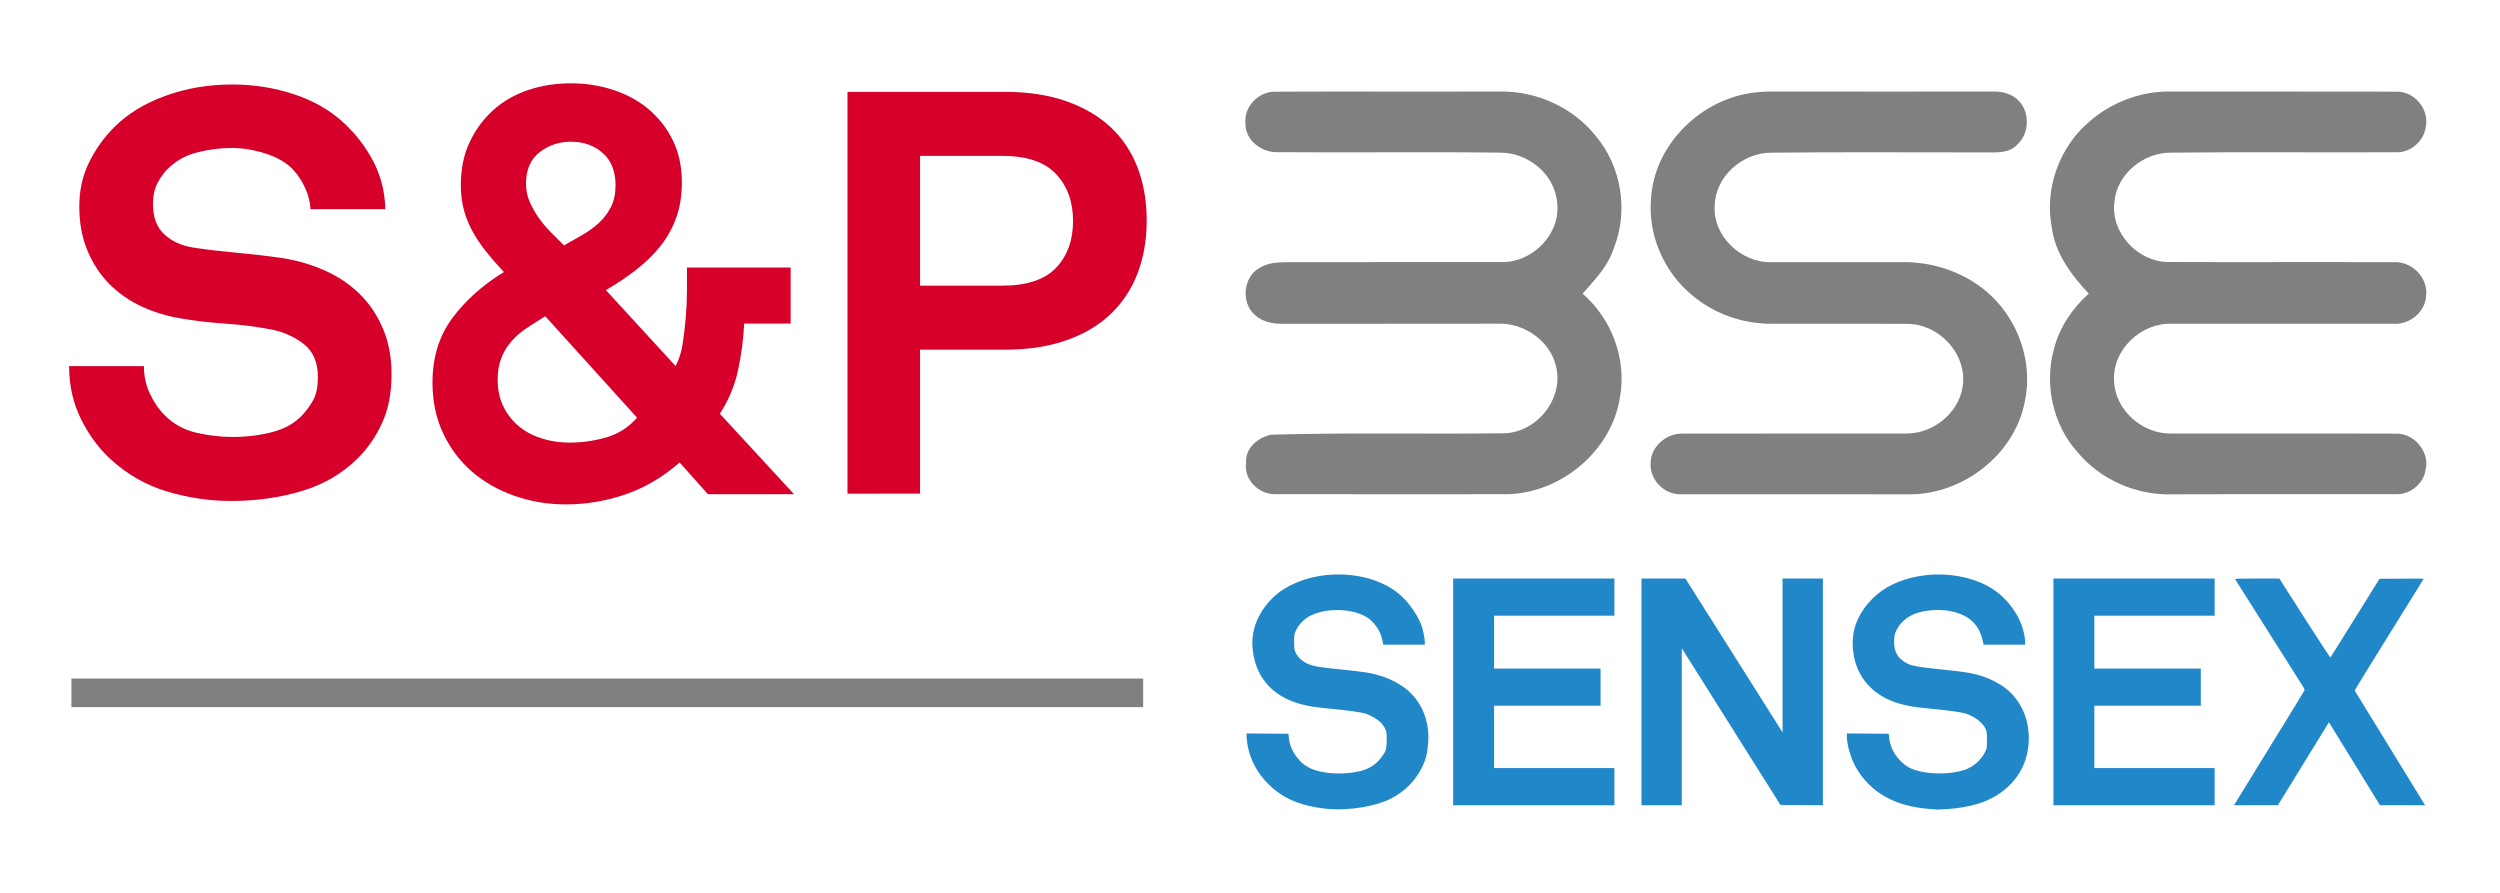 <?xml version="1.0" encoding="UTF-8" standalone="no"?>
<svg
   width="700pt"
   height="250pt"
   viewBox="0 0 700 250"
   version="1.1"
   id="svg112"
   sodipodi:docname="dfhgj.svg"
   inkscape:version="1.1.1 (3bf5ae0d25, 2021-09-20)"
   xmlns:inkscape="http://www.inkscape.org/namespaces/inkscape"
   xmlns:sodipodi="http://sodipodi.sourceforge.net/DTD/sodipodi-0.dtd"
   xmlns:xlink="http://www.w3.org/1999/xlink"
   xmlns="http://www.w3.org/2000/svg"
   xmlns:svg="http://www.w3.org/2000/svg">
  <defs
     id="defs116"><rect
   id="SVGID_1_"
   width="137.134"
   height="29.766"
   x="0"
   y="0" />
<clipPath
   id="SVGID_2_-1">
  <use
     xlink:href="#SVGID_1_"
     overflow="visible"
     id="use9290-6"
     x="0"
     y="0"
     width="100%"
     height="100%" />
</clipPath>
<clipPath
   id="clipPath12316">
  <use
     xlink:href="#SVGID_1_"
     overflow="visible"
     id="use12314"
     x="0"
     y="0"
     width="100%"
     height="100%" />
</clipPath>
<clipPath
   id="clipPath12320">
  <use
     xlink:href="#SVGID_1_"
     overflow="visible"
     id="use12318"
     x="0"
     y="0"
     width="100%"
     height="100%" />
</clipPath>
<rect
   id="rect9321-0"
   width="137.134"
   height="29.766"
   x="0"
   y="0" />
<rect
   id="SVGID_1_-5"
   width="137.134"
   height="29.766"
   x="0"
   y="0" />

	<defs
   id="defs9288">
		<rect
   id="rect9321"
   width="137.134"
   height="29.766"
   x="0"
   y="0" />

	</defs>

	<clipPath
   id="SVGID_2_">
		<use
   xlink:href="#SVGID_1_"
   overflow="visible"
   id="use9290"
   x="0"
   y="0"
   width="100%"
   height="100%" />

	</clipPath>

	
	
	
	
	
	
	
	
	
	
</defs>
  <sodipodi:namedview
     id="namedview114"
     pagecolor="#ffffff"
     bordercolor="#666666"
     borderopacity="1.0"
     inkscape:pageshadow="2"
     inkscape:pageopacity="0.0"
     inkscape:pagecheckerboard="0"
     inkscape:document-units="pt"
     showgrid="false"
     showguides="false"
     inkscape:zoom="0.58418562"
     inkscape:cx="319.24784"
     inkscape:cy="398.84583"
     inkscape:window-width="1920"
     inkscape:window-height="986"
     inkscape:window-x="-11"
     inkscape:window-y="-11"
     inkscape:window-maximized="1"
     inkscape:current-layer="svg112" />
  <g
     id="#ffffffff"
     transform="translate(-274.973,-1021.648)" />
  <g
     id="#feffffff"
     transform="translate(-274.973,-1021.648)" />
  <path
     id="path12206"
     style="fill:#2087c8;fill-opacity:1;stroke-width:0.176"
     d="m 375.441,160.856 c -1.002,-0.02 -2.016,0.01 -3.035,0.078 -6.464,0.462 -12.445,2.888 -16.125,6.541 -3.888,3.859 -5.89,8.683 -5.597,13.486 0.497,8.146 5.187,13.843 13.273,16.119 2.461,0.693 4.17,0.96 9.065,1.416 4.043,0.377 7.813,0.895 9.082,1.248 1.302,0.362 3.299,1.452 4.247,2.319 0.553,0.505 1.143,1.273 1.433,1.863 0.464,0.945 0.493,1.138 0.486,3.297 -0.008,2.689 -0.158,3.137 -1.73,5.141 -1.533,1.954 -3.461,3.082 -6.284,3.675 -5.271,1.109 -11.471,0.463 -14.41,-1.499 -1.321,-0.883 -1.576,-1.114 -2.577,-2.345 -1.381,-1.699 -2.184,-3.576 -2.388,-5.59 l -0.115,-1.147 -5.864,-0.046 -5.864,-0.046 v 0.719 c 0,0.395 0.084,1.288 0.188,1.986 0.853,5.743 4.181,10.81 9.424,14.349 3.322,2.242 8.195,3.708 13.668,4.111 5.751,0.423 12.865,-0.772 17.008,-2.856 4.063,-2.043 7.092,-5.136 9.023,-9.212 0.924,-1.951 1.233,-3.203 1.508,-6.118 0.515,-5.449 -1.163,-10.461 -4.752,-14.195 -1.835,-1.909 -5.071,-3.807 -8.193,-4.805 -2.828,-0.904 -4.536,-1.19 -11.312,-1.883 -5.338,-0.546 -6.578,-0.72 -8.19,-1.151 -2.167,-0.58 -3.869,-1.917 -4.685,-3.681 -0.312,-0.675 -0.371,-1.139 -0.371,-2.919 0,-2.011 0.028,-2.176 0.558,-3.296 0.766,-1.617 2.413,-3.246 4.133,-4.087 4.535,-2.217 11.748,-1.97 15.739,0.541 1.255,0.79 2.682,2.399 3.359,3.788 0.566,1.16 0.779,1.823 1.078,3.362 l 0.094,0.485 h 5.817 5.817 v -0.661 c -3.5e-4,-0.965 -0.453,-3.329 -0.86,-4.495 -0.91,-2.606 -2.893,-5.649 -5.188,-7.965 -3.963,-3.999 -10.442,-6.383 -17.457,-6.527 z m 168.565,0.014 c -4.919,-0.179 -9.875,0.763 -14.111,2.785 -4.181,1.996 -7.726,5.536 -9.669,9.655 -1.493,3.164 -1.846,6.645 -1.079,10.628 1.232,6.399 5.892,11.172 12.801,13.112 2.478,0.696 4.44,1.005 9.147,1.442 4.038,0.375 7.809,0.892 9.082,1.247 2.417,0.673 4.997,2.584 5.752,4.258 0.37,0.822 0.418,1.189 0.42,3.221 10e-4,2.142 -0.031,2.357 -0.479,3.263 -1.085,2.193 -3.176,4.113 -5.372,4.935 -3.144,1.176 -7.807,1.481 -11.871,0.776 -3.166,-0.549 -4.941,-1.444 -6.752,-3.405 -1.696,-1.837 -2.657,-3.885 -2.913,-6.213 l -0.123,-1.118 -5.864,-0.048 -5.864,-0.046 v 0.752 c 0.002,2.402 1.097,6.194 2.508,8.688 4.005,7.083 10.986,11.023 20.772,11.72 1.018,0.072 1.971,0.143 2.117,0.156 0.145,0.013 1.415,-0.054 2.821,-0.15 3.064,-0.208 5.781,-0.672 8.288,-1.415 7.771,-2.304 13.111,-8.058 14.203,-15.306 0.901,-5.978 -0.772,-11.636 -4.628,-15.646 -1.722,-1.791 -4.658,-3.595 -7.39,-4.543 -3.205,-1.111 -4.981,-1.427 -12.13,-2.159 -8.059,-0.825 -9.253,-1.113 -11.199,-2.691 -1.604,-1.301 -2.244,-3.052 -2.102,-5.747 0.066,-1.262 0.172,-1.681 0.681,-2.684 1.198,-2.361 3.626,-4.217 6.427,-4.913 6.033,-1.5 12.321,-0.243 15.265,3.05 1.307,1.462 2.083,3.151 2.548,5.541 l 0.094,0.485 h 5.817 5.817 v -0.749 c -7e-5,-2.138 -1.041,-5.477 -2.431,-7.804 -2.792,-4.669 -6.679,-7.775 -11.932,-9.532 -2.76,-0.924 -5.698,-1.435 -8.649,-1.543 z m -137.124,1.111 v 31.744 31.746 h 22.574 22.575 v -5.202 -5.203 h -16.842 -16.843 v -8.73 -8.73 h 14.902 14.903 v -5.202 -5.203 h -14.903 -14.902 v -7.407 -7.407 h 16.843 16.842 v -5.203 -5.202 h -22.575 z m 52.732,0 v 31.744 31.746 h 5.644 5.644 v -21.984 -21.984 l 13.811,21.941 13.811,21.939 5.942,0.046 5.941,0.046 v -31.747 -31.747 h -5.643 -5.644 v 21.547 21.545 l -13.606,-21.545 -13.607,-21.547 h -6.146 z m 115.341,0 v 31.744 31.746 h 22.574 22.574 v -5.202 -5.203 H 603.26 586.418 v -8.73 -8.73 h 14.903 14.903 v -5.202 -5.203 h -14.903 -14.903 v -7.407 -7.407 h 16.843 16.843 v -5.203 -5.202 h -22.574 z m 57.005,0 c -4.949,0 -6.22,0.046 -6.115,0.221 0.3,0.503 18.668,29.542 19.075,30.157 0.356,0.538 0.409,0.749 0.266,1.063 -0.098,0.216 -4.41,7.257 -9.581,15.648 -5.171,8.39 -9.555,15.513 -9.742,15.828 l -0.339,0.573 6.147,-0.01 6.146,-0.01 7.143,-11.604 7.143,-11.606 1.322,2.147 c 0.728,1.181 3.942,6.404 7.143,11.606 l 5.82,9.457 6.326,0.01 6.325,0.01 -0.257,-0.397 c -0.233,-0.36 -19.318,-31.46 -19.469,-31.726 -0.035,-0.062 4.301,-7.114 9.635,-15.671 5.334,-8.557 9.698,-15.59 9.698,-15.629 0,-0.039 -2.788,-0.052 -6.196,-0.026 l -6.196,0.046 -6.814,10.967 c -3.748,6.032 -6.862,11.015 -6.921,11.073 -0.058,0.058 -3.301,-4.897 -7.208,-11.011 l -7.104,-11.117 z" />
  <g
     id="#2087c8ff"
     transform="translate(-274.973,-1021.648)" />
  <g
     id="g19910"
     transform="translate(18.721,23.323)">
    <path
       fill="#949599"
       opacity="1"
       d="m 330.013,11.309 c -0.54,-4.64 3.54,-8.95 8.15,-8.96 21.02,-0.09 42.05,0.02 63.08,-0.05 10.15,-0.16 20.39,4.37 26.76,12.34 7.3,8.56 9.32,21.13 5.13,31.56 -1.58,5.02 -5.33,8.84 -8.72,12.7 8.1,7.01 12.33,18.2 10.49,28.81 -2.21,15.12 -16.47,27.04 -31.61,27.35 -21.73,0 -43.47,0.03 -65.19,-0.01 -4.47,-0.05 -8.64,-4.19 -7.91,-8.79 -0.32,-4.1 3.32,-7.1 7.02,-7.87 21.68,-0.63 43.38,-0.12 65.07,-0.39 9.26,-0.12 16.96,-9.69 14.68,-18.76 -1.73,-7.38 -9.26,-12.35 -16.68,-11.93 -20.02,0.04 -40.03,0.01 -60.04,0.03 -2.72,0.03 -5.61,-0.61 -7.64,-2.51 -3.81,-3.33 -3.27,-10.44 1.15,-13.02 2.8,-1.88 6.3,-1.66 9.52,-1.74 19.66,-0.01 39.33,0.02 58.99,-0.01 8.45,-0.16 16.13,-8.13 15.01,-16.72 -0.68,-7.9 -8.15,-13.95 -15.92,-13.92 -20.72,-0.26 -41.46,0.03 -62.18,-0.13 -4.48,0.23 -9.24,-3.23 -9.16,-7.98 z"
       id="path15-2"
       style="fill:#808080" />
    <path
       fill="#949599"
       opacity="1"
       d="m 470.703,2.859 c 2.17,-0.4 4.39,-0.53 6.61,-0.56 20.63,0.04 41.27,0.01 61.91,0.01 2.7,-0.1 5.57,0.66 7.44,2.71 3.04,3.35 2.83,9.06 -0.54,12.12 -2.5,2.79 -6.53,2.11 -9.86,2.21 -19.68,0.02 -39.37,-0.14 -59.05,0.08 -8,-0.05 -15.66,6.68 -15.82,14.83 -0.56,8.54 7.45,16.02 15.8,15.83 12.36,-0.01 24.72,-0.04 37.08,-0.02 8.33,-0.03 16.67,2.78 23.09,8.12 8.9,7.46 13.37,19.8 10.81,31.21 -2.93,14.63 -17.19,25.58 -31.93,25.69 -21.37,-0.07 -42.73,0.01 -64.1,-0.02 -4.75,0.28 -9.06,-4.06 -8.69,-8.81 0.1,-4.58 4.37,-8.24 8.84,-8.17 20.99,-0.06 41.99,0.02 62.98,-0.03 7.9,-0.06 15.42,-6.59 15.7,-14.66 0.37,-8.42 -7.26,-16.1 -15.65,-16.03 -12.69,-0.11 -25.38,0 -38.07,-0.04 -7.98,0.02 -15.95,-2.76 -22.07,-7.9 -7.96,-6.48 -12.53,-16.93 -11.61,-27.18 0.87,-14.54 13,-26.91 27.13,-29.39 z"
       id="path17-1"
       style="fill:#808080" />
    <path
       fill="#949599"
       opacity="1"
       d="m 566.493,10.559 c 6.26,-5.38 14.48,-8.45 22.75,-8.25 21.02,0.04 42.05,-0.04 63.07,0.03 5.03,-0.11 9.21,4.94 8.19,9.87 -0.54,3.95 -4.2,7.22 -8.22,7.1 -21.02,0.11 -42.04,-0.13 -63.05,0.11 -7.73,-0.09 -15.28,5.97 -15.92,13.84 -1.09,8.53 6.44,16.66 14.92,16.78 21,0.09 42,-0.04 63,0.06 5.06,-0.47 9.85,4.07 9.38,9.17 -0.11,4.74 -4.69,8.44 -9.32,8.05 -20.67,0.03 -41.33,-0.03 -61.99,0.01 -8.53,-0.31 -16.67,7.35 -16.07,16.04 0.25,8.16 7.95,14.86 15.99,14.7 20.99,0.03 41.97,-0.05 62.96,0.03 5.1,-0.14 9.51,5.14 8.27,10.14 -0.56,3.84 -4.28,6.9 -8.13,6.81 -21.02,0.06 -42.03,-0.04 -63.05,0.04 -9.85,0.25 -19.77,-4.07 -26.14,-11.63 -7.03,-7.72 -9.54,-19.14 -6.72,-29.16 1.53,-6 5.14,-11.3 9.72,-15.41 -4.94,-5.22 -9.45,-11.32 -10.37,-18.65 -2.07,-10.91 2.23,-22.59 10.73,-29.68 z"
       id="path19-8"
       style="fill:#808080" />
  </g>
  <g
     id="g9313-8"
     transform="matrix(5.779,0,0,5.779,19.347,-30.789)">
    <defs
       id="defs9288-1">
      <rect
         id="rect12430"
         width="137.134"
         height="29.766"
         x="0"
         y="0" />
    </defs>
    <clipPath
       id="clipPath12343">
      <use
         xlink:href="#SVGID_1_"
         overflow="visible"
         id="use12341"
         x="0"
         y="0"
         width="100%"
         height="100%" />
    </clipPath>
    <path
       clip-path="url(#SVGID_2_-1)"
       fill="#d6002a"
       d="m 15.623,23.451 c 0,0.916 -0.151,1.702 -0.453,2.361 -0.302,0.659 -0.691,1.227 -1.167,1.703 -0.75,0.75 -1.661,1.286 -2.732,1.605 C 10.2,29.44 9.061,29.6 7.853,29.6 6.809,29.6 5.78,29.449 4.764,29.147 3.748,28.845 2.837,28.328 2.032,27.596 1.446,27.065 0.961,26.41 0.577,25.633 0.192,24.856 0,24 0,23.067 h 3.625 c 0,0.477 0.095,0.92 0.288,1.331 0.192,0.412 0.434,0.765 0.728,1.057 0.42,0.423 0.928,0.7 1.523,0.839 0.595,0.137 1.176,0.205 1.744,0.205 0.677,0 1.318,-0.077 1.922,-0.233 0.604,-0.155 1.089,-0.425 1.455,-0.811 0.22,-0.236 0.402,-0.488 0.549,-0.755 0.147,-0.265 0.219,-0.635 0.219,-1.111 0,-0.713 -0.232,-1.249 -0.699,-1.606 -0.467,-0.356 -1.002,-0.59 -1.607,-0.7 C 9.088,21.155 8.365,21.063 7.578,21.009 6.791,20.955 6.077,20.87 5.437,20.76 4.759,20.65 4.123,20.458 3.529,20.184 2.934,19.909 2.412,19.548 1.963,19.099 1.515,18.651 1.158,18.111 0.893,17.479 0.627,16.848 0.494,16.13 0.494,15.324 c 0,-0.769 0.156,-1.473 0.467,-2.114 0.311,-0.641 0.723,-1.217 1.236,-1.73 0.64,-0.641 1.464,-1.144 2.471,-1.51 1.007,-0.366 2.087,-0.549 3.24,-0.549 1.043,0 2.045,0.16 3.006,0.48 0.961,0.321 1.772,0.792 2.43,1.414 0.586,0.549 1.057,1.172 1.414,1.867 0.357,0.696 0.544,1.455 0.563,2.279 H 11.697 C 11.678,15.114 11.591,14.77 11.436,14.432 11.28,14.093 11.083,13.796 10.846,13.539 10.534,13.21 10.095,12.954 9.528,12.77 8.96,12.588 8.411,12.496 7.88,12.496 c -0.549,0 -1.112,0.073 -1.688,0.219 -0.577,0.147 -1.067,0.431 -1.469,0.852 -0.202,0.219 -0.362,0.457 -0.481,0.714 -0.119,0.256 -0.178,0.567 -0.178,0.933 0,0.641 0.183,1.13 0.549,1.469 0.366,0.339 0.842,0.554 1.428,0.645 0.622,0.093 1.322,0.175 2.1,0.247 0.778,0.074 1.487,0.156 2.128,0.247 0.732,0.11 1.423,0.308 2.073,0.591 0.65,0.284 1.217,0.659 1.703,1.125 0.484,0.468 0.869,1.03 1.153,1.689 0.282,0.659 0.425,1.4 0.425,2.224"
       id="path9293-4" />
    <path
       clip-path="url(#SVGID_2_-1)"
       fill="#d6002a"
       d="m 30.951,29.272 -1.372,-1.538 c -0.788,0.696 -1.653,1.208 -2.595,1.538 -0.943,0.329 -1.918,0.494 -2.925,0.494 -0.86,0 -1.684,-0.137 -2.471,-0.412 -0.787,-0.273 -1.473,-0.663 -2.059,-1.167 -0.585,-0.503 -1.052,-1.121 -1.4,-1.853 -0.348,-0.732 -0.522,-1.557 -0.522,-2.472 0,-1.208 0.316,-2.241 0.948,-3.103 0.631,-0.86 1.469,-1.61 2.512,-2.251 -0.312,-0.33 -0.595,-0.654 -0.851,-0.976 -0.257,-0.319 -0.476,-0.645 -0.659,-0.975 -0.184,-0.329 -0.325,-0.677 -0.426,-1.043 -0.1,-0.366 -0.151,-0.778 -0.151,-1.235 0,-0.769 0.142,-1.456 0.426,-2.06 0.283,-0.604 0.663,-1.121 1.139,-1.551 0.476,-0.43 1.039,-0.755 1.689,-0.975 0.649,-0.219 1.34,-0.329 2.073,-0.329 0.714,0 1.395,0.105 2.045,0.316 0.65,0.21 1.222,0.521 1.717,0.933 0.494,0.412 0.887,0.916 1.18,1.51 0.293,0.595 0.44,1.277 0.44,2.046 0,0.641 -0.092,1.212 -0.276,1.716 -0.182,0.503 -0.439,0.961 -0.768,1.373 -0.329,0.411 -0.719,0.791 -1.167,1.139 -0.449,0.349 -0.938,0.677 -1.469,0.988 l 3.377,3.68 c 0.165,-0.311 0.279,-0.673 0.343,-1.085 0.064,-0.412 0.114,-0.846 0.151,-1.304 0.037,-0.439 0.056,-0.869 0.056,-1.291 V 18.29 h 5.024 v 2.718 h -2.251 c -0.038,0.769 -0.138,1.528 -0.302,2.278 -0.165,0.752 -0.458,1.446 -0.879,2.088 l 3.596,3.898 z m -7.88,-8.622 c -0.329,0.202 -0.631,0.395 -0.906,0.577 -0.274,0.183 -0.518,0.395 -0.728,0.632 -0.21,0.238 -0.375,0.507 -0.494,0.81 -0.119,0.303 -0.178,0.654 -0.178,1.058 0,0.494 0.096,0.933 0.288,1.318 0.193,0.384 0.449,0.704 0.769,0.961 0.32,0.256 0.69,0.447 1.112,0.576 0.421,0.128 0.86,0.191 1.318,0.191 0.585,0 1.171,-0.082 1.757,-0.247 0.586,-0.165 1.089,-0.484 1.51,-0.961 z m 3.405,-6.342 c 0,-0.677 -0.206,-1.199 -0.618,-1.565 -0.411,-0.366 -0.929,-0.549 -1.551,-0.549 -0.567,0 -1.071,0.169 -1.51,0.508 -0.439,0.339 -0.659,0.847 -0.659,1.524 0,0.311 0.059,0.604 0.178,0.878 0.119,0.275 0.265,0.536 0.44,0.783 0.173,0.247 0.37,0.479 0.59,0.7 0.219,0.219 0.43,0.43 0.632,0.631 0.292,-0.164 0.589,-0.334 0.892,-0.508 0.301,-0.173 0.571,-0.37 0.809,-0.591 0.238,-0.22 0.43,-0.476 0.577,-0.769 0.147,-0.291 0.22,-0.639 0.22,-1.042"
       id="path9295-8" />
    <path
       clip-path="url(#SVGID_2_-1)"
       fill="#d6002a"
       d="m 52.211,16.01 c 0,0.934 -0.146,1.784 -0.439,2.554 -0.293,0.769 -0.728,1.428 -1.305,1.977 -0.576,0.549 -1.294,0.976 -2.155,1.277 -0.86,0.302 -1.849,0.453 -2.965,0.453 h -4.118 v 6.974 H 37.714 V 9.778 h 7.633 c 1.116,0 2.105,0.151 2.965,0.453 0.861,0.302 1.579,0.723 2.155,1.263 0.577,0.54 1.012,1.194 1.305,1.963 0.293,0.769 0.439,1.62 0.439,2.553 m -3.568,0.028 c 0,-0.934 -0.275,-1.693 -0.824,-2.279 C 47.27,13.174 46.4,12.881 45.211,12.881 H 41.23 v 6.287 h 3.981 c 1.189,0 2.059,-0.288 2.608,-0.865 0.548,-0.576 0.824,-1.331 0.824,-2.265"
       id="path9297-9" />
  </g>
  <g
     id="g16081"
     transform="matrix(2.602,0,0,3.011,-36.844,180.484)"
     style="fill:#808080;fill-opacity:1">
	<defs
   id="defs16056">
		<rect
   id="rect16089"
   width="137.134"
   height="29.766"
   x="0"
   y="0" />

	</defs>

	<clipPath
   id="SVGID_2_-0">
		<use
   xlink:href="#SVGID_1_-5"
   overflow="visible"
   id="use16058"
   x="0"
   y="0"
   width="100%"
   height="100%" />

	</clipPath>

	
	
	
	
	
	
	
	
	
	<rect
   clip-path="url(#SVGID_2_-0)"
   width="137.134"
   height="3.16"
   id="rect16079"
   x="0"
   y="0"
   transform="matrix(0.841,0,0,0.841,21.845,3.16)"
   style="fill:#808080;fill-opacity:1" />

</g>
</svg>
